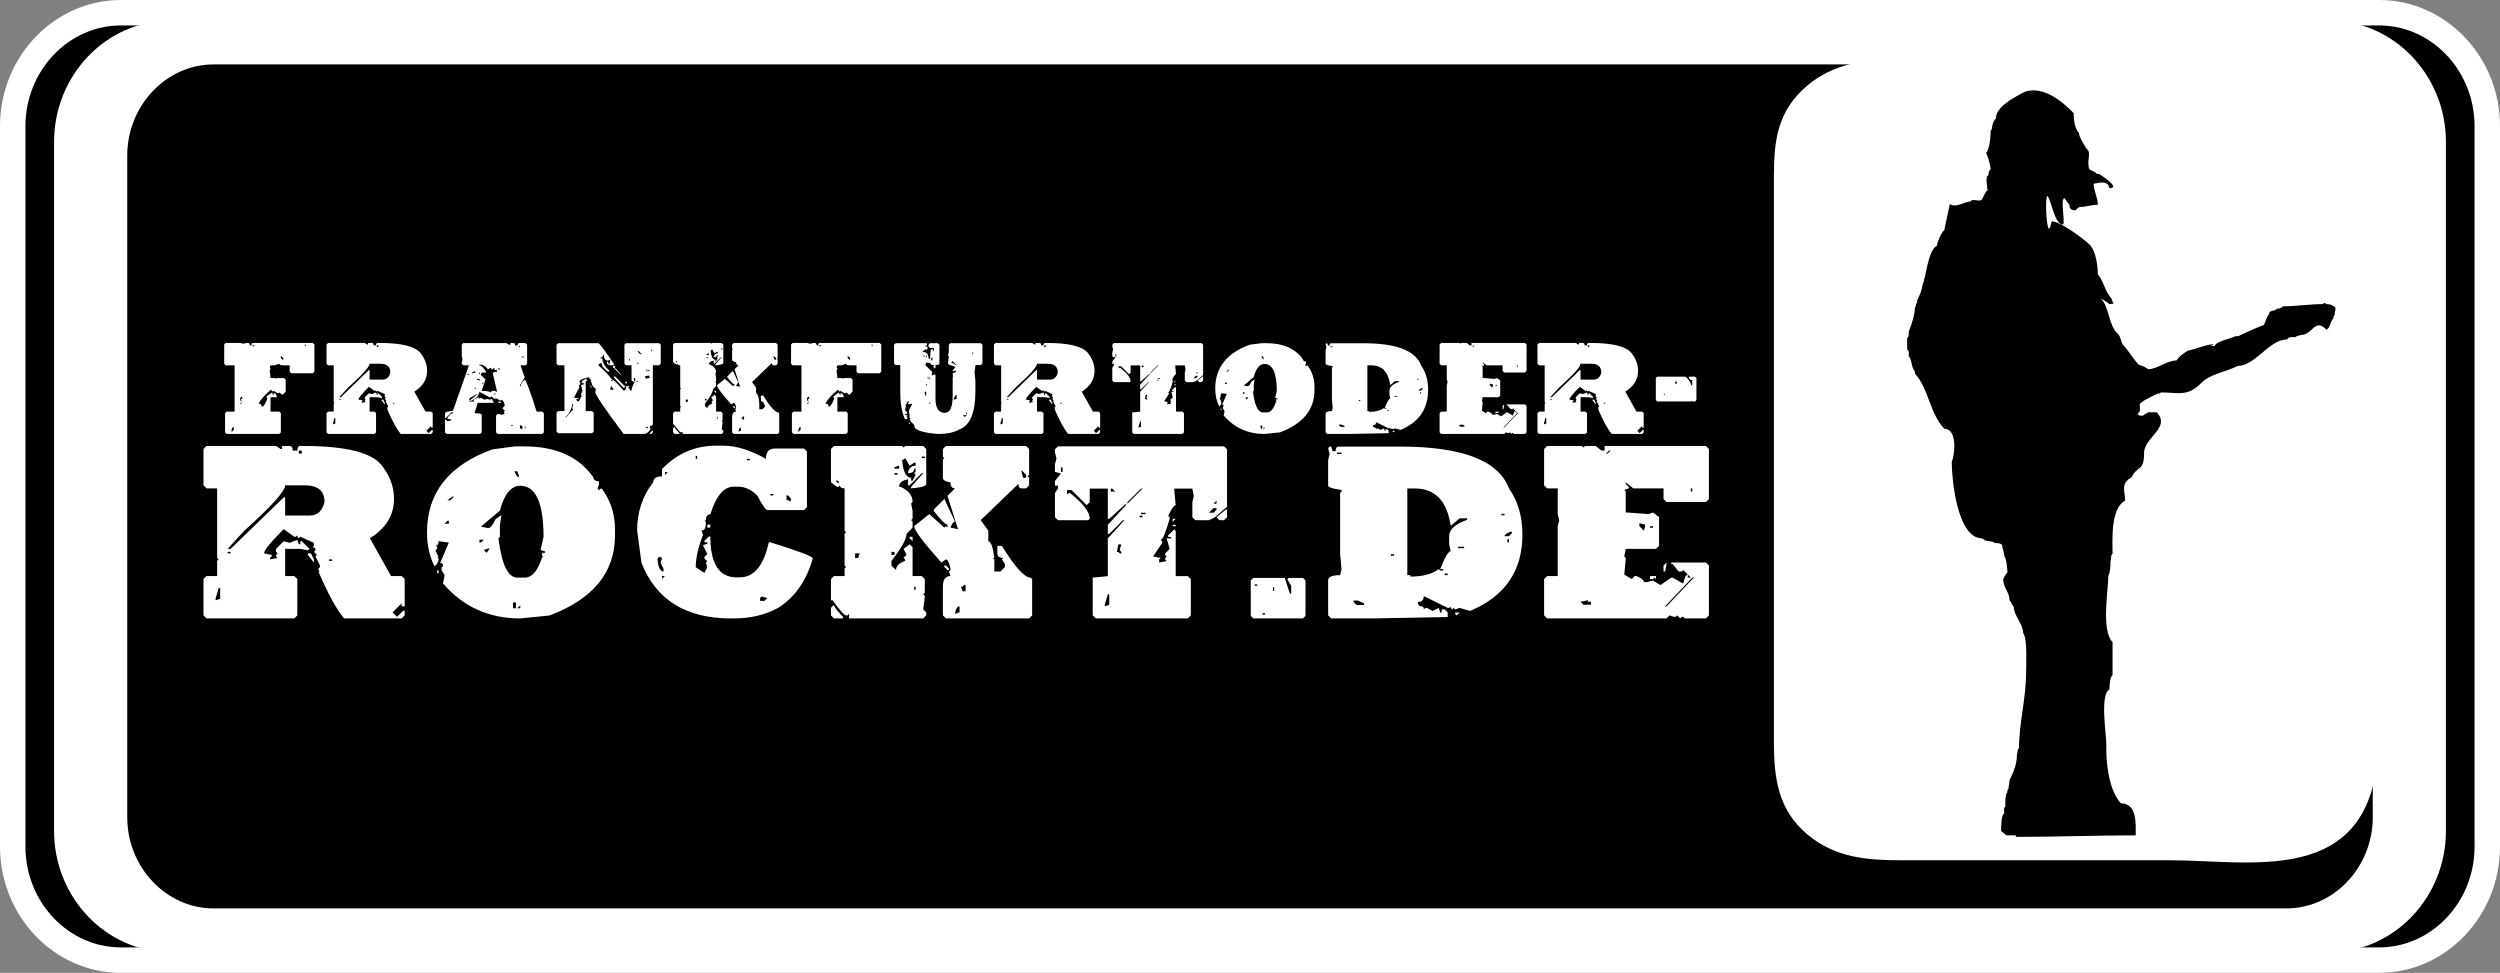 <?xml version="1.0" encoding="UTF-8"?>
<svg xmlns="http://www.w3.org/2000/svg" xmlns:xlink="http://www.w3.org/1999/xlink" width="786pt" height="305.86pt" viewBox="0 0 786 305.86" version="1.1">
<rect x="0" y="0" width="786" height="305.86" fill="#808080" stroke="none"/>
<defs>
<g>
<symbol overflow="visible" id="glyph0-0">
<path style="stroke:none;" d="M 4.75 0 L 4.75 -23.75 L 23.75 -23.75 L 23.75 0 Z M 5.344 -0.594 L 23.156 -0.594 L 23.156 -23.156 L 5.344 -23.156 Z M 5.344 -0.594 "/>
</symbol>
<symbol overflow="visible" id="glyph0-1">
<path style="stroke:none;" d="M 2.281 -28.609 L 6.812 -28.609 L 7.812 -28.359 L 8.812 -28.609 L 9.312 -28.609 C 9.645 -28.609 9.812 -28.352 9.812 -27.844 L 10.312 -27.844 C 10.312 -28.352 10.477 -28.609 10.812 -28.609 L 29.625 -28.609 L 30.141 -28.109 L 30.141 -19.578 L 29.625 -19.078 L 22.859 -19.078 L 22.359 -19.578 L 22.359 -21.578 L 20.359 -21.578 C 19.516 -21.578 19.094 -21.742 19.094 -22.078 L 17.594 -21.578 L 16.344 -21.578 L 16.094 -20.844 L 16.344 -20.578 L 16.344 -20.344 L 16.094 -20.078 L 16.094 -19.828 L 16.344 -17.578 L 17.844 -17.578 L 18.094 -17.312 L 18.344 -17.578 L 20.594 -17.578 L 21.109 -17.078 L 21.109 -13.297 L 20.094 -12.297 L 19.094 -13.047 L 18.859 -12.797 L 18.594 -12.797 L 17.344 -13.547 L 17.094 -13.297 L 16.594 -13.812 L 16.344 -13.812 C 14.363 -12.082 13.105 -10.652 12.578 -9.531 C 13.242 -9.531 13.578 -9.195 13.578 -8.531 C 14.098 -8.531 14.68 -9.367 15.328 -11.047 L 15.078 -11.797 L 16.844 -13.047 L 17.094 -12.297 L 17.344 -12.297 L 17.344 -12.797 L 17.844 -12.797 L 18.344 -11.797 L 18.344 -11.547 L 16.344 -11.547 L 16.344 -7.031 L 19.094 -7.031 L 19.594 -6.531 L 19.594 -0.5 L 19.094 0 L 2.547 0 L 2.047 -0.5 L 2.047 -6.531 L 2.547 -7.031 L 5.047 -7.031 L 5.047 -21.578 L 2.281 -21.578 L 1.781 -22.078 L 1.781 -28.109 Z M 27.125 -28.109 L 27.125 -27.609 L 27.391 -27.609 L 27.391 -28.109 Z M 10.562 -27.844 L 10.562 -27.609 L 11.312 -27.609 L 11.312 -27.844 Z M 19.594 -24.609 L 19.594 -23.844 L 20.094 -23.344 L 20.359 -23.344 L 20.359 -23.844 Z M 6.812 -11.297 L 6.812 -10.547 L 7.312 -10.031 L 7.312 -10.297 L 7.047 -10.547 L 7.047 -10.797 L 7.312 -11.047 L 7.547 -11.047 L 7.312 -11.797 Z M 6.812 -9.797 L 6.812 -9.531 L 7.312 -9.531 L 7.312 -9.797 Z M 4.047 -0.766 L 4.281 -0.766 L 4.781 -1.266 L 4.781 -2.266 C 4.289 -2.086 4.047 -1.586 4.047 -0.766 Z M 4.047 -0.766 "/>
</symbol>
<symbol overflow="visible" id="glyph0-2">
<path style="stroke:none;" d="M 2.234 -28.609 L 13.766 -28.609 L 14.531 -28.109 L 14.766 -28.109 L 14.766 -28.609 L 16.031 -28.609 C 16.363 -28.609 16.531 -28.352 16.531 -27.844 L 17.297 -27.844 C 17.297 -28.352 17.461 -28.609 17.797 -28.609 L 18.297 -28.609 C 25.336 -28.609 29.688 -27.52 31.344 -25.344 C 32.676 -23.633 33.344 -21.793 33.344 -19.828 C 33.344 -17.148 32.004 -14.973 29.328 -13.297 L 32.844 -7.031 L 34.609 -7.031 L 35.109 -6.531 L 35.109 -2 L 34.609 -2 L 34.609 -2.5 L 33.109 -1 L 33.844 -0.266 L 34.844 -1.266 L 35.109 -1.266 L 35.109 -0.5 L 34.609 0 L 25.062 0 C 23.852 -1.395 22.43 -3.988 20.797 -7.781 L 21.062 -7.781 L 20.797 -8.031 L 20.797 -8.281 L 21.062 -8.531 L 21.062 -8.781 L 20.297 -10.297 L 20.547 -10.547 L 20.047 -11.047 L 20.297 -11.297 L 20.297 -11.547 L 20.047 -11.797 L 19.797 -11.797 L 20.047 -12.047 L 20.047 -12.547 L 17.797 -13.547 L 17.531 -13.297 L 17.297 -13.547 L 17.297 -13.812 L 17.031 -13.547 L 16.797 -13.547 L 15.031 -14.812 C 12.852 -12.645 11.766 -11.305 11.766 -10.797 L 13.031 -10.547 L 13.031 -10.297 L 12.766 -10.031 L 12.766 -9.797 L 14.031 -10.031 L 13.766 -10.297 L 13.766 -10.547 L 14.031 -10.797 L 13.766 -11.047 L 13.766 -11.547 L 15.031 -12.797 L 16.031 -12.547 L 17.297 -13.047 L 17.531 -12.297 L 17.797 -12.297 L 17.797 -12.797 L 18.031 -12.797 L 19.297 -11.547 L 19.031 -11.297 L 17.797 -11.547 L 15.266 -11.547 L 15.266 -7.031 L 16.797 -7.031 L 17.297 -6.531 L 17.297 -0.5 L 16.797 0 L 2.234 0 L 1.719 -0.5 L 1.719 -6.531 L 2.234 -7.031 L 3.984 -7.031 L 3.984 -9.531 L 4.234 -9.797 L 3.984 -10.031 L 3.984 -21.578 L 2.234 -21.578 L 1.719 -22.078 L 1.719 -28.109 Z M 17.531 -27.844 L 17.531 -27.344 L 18.031 -27.344 L 18.031 -27.844 Z M 15.266 -22.078 C 15.266 -21.129 13.008 -18.621 8.5 -14.562 L 5.734 -11.547 L 6.234 -11.547 L 15.031 -20.078 L 15.266 -20.078 L 15.266 -17.078 L 19.297 -17.078 C 20.617 -17.078 21.453 -17.828 21.797 -19.328 C 21.797 -21.16 20.707 -22.078 18.531 -22.078 Z M 5.734 -11.047 L 5.734 -10.797 L 6.234 -10.797 L 6.234 -11.047 Z M 19.031 -10.797 L 19.531 -10.797 L 20.047 -9.797 L 20.047 -9.281 L 19.031 -10.547 Z M 22.562 -9.797 L 22.562 -9.531 L 23.062 -9.531 L 23.062 -9.797 Z M 4.234 -5.031 L 3.734 -3.266 L 3.734 -3 L 4.484 -3.266 L 4.484 -5.031 Z M 4.234 -5.031 "/>
</symbol>
<symbol overflow="visible" id="glyph0-3">
<path style="stroke:none;" d="M 7.656 -28.578 L 21.188 -28.578 L 21.953 -28.078 L 22.453 -28.078 L 22.453 -28.578 L 23.453 -28.578 C 23.785 -28.578 23.953 -28.32 23.953 -27.812 L 24.703 -27.812 C 24.703 -28.32 24.867 -28.578 25.203 -28.578 L 27.203 -28.578 L 27.703 -28.078 L 27.703 -22.062 L 27.203 -21.562 L 25.703 -21.562 L 25.703 -21.297 L 26.953 -17.797 L 25.453 -15.297 L 25.453 -15.031 L 25.703 -15.031 C 25.703 -15.633 26.117 -16.305 26.953 -17.047 C 27.324 -17.047 28.578 -13.699 30.703 -7.016 L 32.469 -7.016 L 32.969 -6.516 L 32.969 -0.5 L 32.469 0 L 18.438 0 L 17.938 -0.5 L 17.938 -5.766 L 18.438 -6.266 L 19.188 -6.266 L 19.453 -6.016 L 20.688 -6.266 L 20.453 -6.516 L 20.453 -6.766 L 20.688 -7.516 L 20.453 -7.516 L 19.953 -8.016 L 20.688 -9.016 C 20.531 -9.855 20.195 -10.445 19.688 -10.781 L 19.453 -10.516 L 19.188 -10.516 L 17.938 -11.281 L 17.688 -11.016 L 17.438 -11.016 L 16.422 -11.781 L 16.188 -11.516 L 15.922 -11.516 L 12.672 -13.281 C 12.672 -12.062 11.668 -11.059 9.672 -10.281 L 9.672 -10.016 L 9.906 -10.016 L 10.172 -10.281 L 10.406 -10.281 L 11.172 -10.016 L 10.906 -10.281 L 10.906 -10.781 L 12.406 -11.516 L 12.672 -11.281 L 12.672 -11.016 L 12.922 -11.281 L 13.422 -11.281 L 14.172 -10.781 L 15.422 -11.016 L 15.672 -10.781 L 15.922 -10.781 L 16.688 -11.016 L 16.688 -10.781 L 17.188 -10.016 L 17.188 -9.781 L 12.172 -9.781 L 11.172 -6.516 C 12.668 -6.516 13.422 -6.348 13.422 -6.016 L 13.422 -0.5 L 12.922 0 L 2.391 0 L 1.891 -0.5 L 1.891 -4.516 L 2.156 -4.516 L 2.656 -4.016 L 3.891 -4.266 L 3.891 -4.516 L 2.656 -4.766 L 2.656 -5.016 C 3.301 -6.012 3.879 -6.516 4.391 -6.516 L 4.391 -6.766 L 3.891 -6.766 L 2.156 -5.016 L 1.891 -5.016 L 1.891 -6.516 C 1.891 -6.848 2.723 -7.102 4.391 -7.281 L 9.406 -21.562 L 7.656 -21.562 L 7.156 -22.062 L 7.156 -22.562 L 7.406 -23.312 L 7.156 -24.562 L 7.156 -28.078 Z M 24.953 -27.312 L 25.453 -27.312 L 25.453 -27.812 Z M 25.953 -24.312 L 25.953 -24.062 L 26.703 -24.062 L 26.703 -24.312 Z M 12.672 -21.797 L 12.672 -21.562 C 13.305 -21.562 14.055 -20.805 14.922 -19.297 L 13.422 -19.297 L 13.172 -18.562 L 14.422 -17.297 L 14.672 -17.297 L 13.422 -13.531 C 15.004 -13.531 15.926 -13.363 16.188 -13.031 L 16.688 -13.531 L 17.688 -13.531 L 17.938 -13.281 L 18.188 -13.281 L 18.188 -13.531 L 16.922 -19.062 L 16.922 -19.297 L 17.938 -19.562 L 18.188 -19.297 L 18.188 -20.297 L 17.938 -20.062 L 17.438 -20.062 L 17.438 -20.797 L 16.688 -20.297 L 16.422 -20.297 L 16.422 -20.797 L 16.188 -20.797 L 15.422 -20.297 C 14.691 -21.293 13.855 -21.797 12.922 -21.797 Z M 18.438 -20.562 L 18.438 -20.297 L 19.188 -20.297 L 19.188 -20.562 Z M 10.406 -19.297 L 10.406 -19.062 L 10.672 -19.062 L 11.406 -19.297 L 11.406 -19.797 Z M 12.672 -19.297 L 12.672 -18.797 L 12.922 -18.797 L 12.922 -19.297 Z M 8.906 -18.797 L 8.906 -18.562 L 9.406 -18.562 L 9.406 -18.797 Z M 11.906 -17.297 L 11.906 -17.047 L 12.922 -16.797 C 12.922 -17.129 12.668 -17.297 12.172 -17.297 Z M 13.422 -15.797 L 13.922 -15.797 L 13.922 -16.297 Z M 11.172 -14.531 L 11.172 -14.281 L 11.672 -14.281 L 11.672 -14.531 Z M 17.438 -12.781 L 17.438 -12.281 L 17.688 -12.281 L 17.688 -12.781 Z M 9.406 -10.516 L 9.672 -10.516 L 12.172 -12.531 L 11.906 -12.531 L 9.672 -11.281 Z M 18.688 -10.281 L 19.453 -10.016 L 19.453 -9.781 L 18.688 -9.781 Z M 22.688 -2.766 L 22.688 -2.5 L 23.188 -2.5 L 23.188 -2.766 Z M 25.453 -2.766 L 25.453 -1.766 L 26.203 -1.5 L 26.203 -2.5 Z M 26.953 -2.266 L 26.953 -1.766 L 27.203 -1.766 L 27.203 -2.266 Z M 26.953 -2.266 "/>
</symbol>
<symbol overflow="visible" id="glyph0-4">
<path style="stroke:none;" d="M 2.344 -28.531 L 15 -28.531 C 15.602 -28.164 17.258 -25.934 19.969 -21.844 L 19.703 -21.594 L 18.219 -21.594 L 17.719 -22.094 L 17.719 -22.844 C 18.051 -22.844 18.219 -22.508 18.219 -21.844 L 18.469 -21.844 L 18.719 -23.078 L 18.469 -23.344 L 18.219 -23.078 L 17.984 -23.078 C 17.148 -23.078 16.734 -23.66 16.734 -24.828 L 16.484 -24.828 C 16.484 -24.328 16.23 -24.078 15.734 -24.078 L 15.734 -23.578 L 16 -23.828 L 16.234 -23.828 C 16.234 -22.535 16.977 -21.211 18.469 -19.859 L 18.469 -19.609 L 17.984 -19.609 C 16.66 -20.512 16 -21.426 16 -22.344 C 15.332 -22.094 15 -21.84 15 -21.594 C 17.215 -19.625 18.617 -18.133 19.203 -17.125 C 19.66 -17.125 20.906 -15.965 22.938 -13.656 L 23.188 -13.656 C 23.508 -13.656 23.672 -14.07 23.672 -14.906 L 24.672 -15.141 L 24.672 -14.906 L 24.422 -14.641 L 24.422 -14.406 C 24.754 -14.406 24.922 -14.152 24.922 -13.656 L 25.422 -13.656 C 25.422 -14.289 25.832 -15.367 26.656 -16.891 L 26.406 -17.625 L 26.156 -17.625 L 26.156 -17.125 L 26.406 -16.391 L 25.922 -16.391 L 25.422 -16.891 L 25.422 -21.594 L 23.672 -21.594 L 23.188 -22.094 L 23.188 -28.062 L 23.672 -28.531 L 34.109 -28.531 L 34.609 -28.062 L 34.609 -22.094 L 34.109 -21.594 L 32.125 -21.594 L 32.125 -2.984 L 31.625 -2.484 L 31.375 -2.734 L 31.141 -1.984 L 31.375 -1.75 L 31.375 -1.484 C 30.789 -0.492 30.051 0 29.156 0 L 22.938 0 C 17.008 -7.914 14.035 -12.301 14.016 -13.156 L 14.25 -14.156 C 13.414 -14.602 12.918 -15.348 12.766 -16.391 L 12.5 -16.625 L 12.766 -16.891 L 12.031 -17.625 L 12.266 -17.875 C 10.109 -17.477 9.031 -16.98 9.031 -16.391 L 9.281 -16.141 L 9.281 -15.641 L 8.797 -15.141 L 9.031 -14.906 L 9.031 -14.641 L 7.297 -11.406 L 8.797 -11.172 L 8.797 -10.922 L 8.031 -10.922 L 8.031 -10.672 L 8.531 -10.188 C 8.863 -10.188 9.195 -10.68 9.531 -11.672 L 9.781 -11.672 L 9.531 -12.406 L 10.016 -13.656 L 9.531 -15.375 L 10.516 -15.641 L 10.516 -15.891 C 10.023 -15.891 9.781 -16.055 9.781 -16.391 L 9.781 -16.625 L 11.016 -17.375 L 11.516 -16.891 L 11.016 -16.391 L 11.016 -7.203 L 13 -7.203 L 13.516 -6.703 L 13.516 -0.75 L 13 -0.234 L 2.344 -0.234 L 1.844 -0.75 L 1.844 -6.703 L 2.344 -7.203 L 4.328 -7.203 L 4.328 -21.594 L 2.344 -21.594 L 1.844 -22.094 L 1.844 -28.062 Z M 31.625 -26.547 L 31.625 -26.062 L 31.875 -26.062 L 31.875 -26.547 Z M 27.406 -26.062 L 27.406 -25.812 L 28.141 -25.062 L 28.656 -25.062 L 27.641 -26.062 Z M 24.672 -23.578 L 24.672 -23.078 L 24.922 -23.078 L 24.922 -23.578 Z M 27.172 -22.344 L 27.172 -22.094 L 27.641 -22.094 L 27.641 -22.344 Z M 20.203 -21.359 L 20.203 -20.594 L 19.969 -20.594 L 19.469 -21.094 L 19.703 -21.359 Z M 20.203 -20.594 L 20.453 -20.594 L 22.188 -18.609 L 22.188 -18.375 L 20.203 -20.359 Z M 30.141 -20.359 L 30.141 -19.609 L 30.375 -19.609 L 30.375 -20.359 Z M 30.641 -20.109 L 30.641 -19.859 L 31.141 -19.859 L 31.141 -20.109 Z M 29.625 -18.125 L 29.891 -17.375 L 31.141 -17.625 L 30.875 -18.375 Z M 19.969 -18.125 L 20.203 -18.125 L 23.188 -15.141 L 23.672 -15.141 L 22.938 -14.406 L 19.969 -17.625 Z M 18.969 -16.891 L 18.969 -16.625 L 19.469 -16.625 L 19.469 -16.891 Z M 26.906 -16.625 L 26.906 -16.391 L 27.406 -16.391 L 27.406 -16.625 Z M 23.438 -16.391 L 23.938 -16.391 L 23.938 -15.891 L 23.438 -15.891 Z M 12.266 -15.375 L 13 -14.641 L 13 -14.406 L 12.266 -15.141 Z M 18.969 -15.141 L 18.719 -13.891 L 19.703 -13.891 L 19.703 -14.156 Z M 6.812 -9.422 C 6.539 -7.703 5.789 -6.301 4.562 -5.219 L 4.828 -5.219 L 7.047 -7.703 L 6.812 -7.938 L 6.812 -8.188 L 7.047 -9.188 L 7.047 -9.422 Z M 29.891 -2.234 L 29.891 -1.984 L 30.641 -1.75 L 30.641 -1.984 L 30.375 -2.234 Z M 31.875 -1 L 32.125 -1 L 32.125 -0.5 L 31.625 0 L 31.141 0 L 31.141 -0.234 Z M 31.875 -1 "/>
</symbol>
<symbol overflow="visible" id="glyph0-5">
<path style="stroke:none;" d="M 2.344 -28.609 L 13.641 -28.609 L 13.875 -28.359 L 14.141 -28.609 L 17.141 -28.609 L 17.641 -28.109 L 17.641 -22.344 C 17.641 -21.969 16.805 -21.711 15.141 -21.578 L 15.141 -21.844 L 17.141 -24.109 L 16.906 -24.109 L 14.875 -22.078 L 14.641 -22.078 L 14.641 -23.078 C 13.641 -22.922 13.141 -22.508 13.141 -21.844 L 13.375 -21.844 C 14.707 -21.25 15.375 -20.41 15.375 -19.328 L 15.141 -19.078 L 15.375 -17.812 L 15.375 -16.562 L 15.141 -16.312 L 15.375 -16.062 L 15.375 -15.062 L 14.375 -14.047 C 14.375 -13.191 13.539 -11.684 11.875 -9.531 L 11.875 -8.781 L 12.641 -8.031 C 12.641 -8.695 13.141 -9.195 14.141 -9.531 L 14.141 -9.797 L 13.875 -10.031 L 14.375 -10.547 L 13.875 -11.547 L 14.875 -12.297 L 15.375 -11.797 L 15.375 -7.031 L 16.906 -7.031 L 17.406 -6.531 L 17.406 -4.266 L 17.141 -4.016 L 17.406 -3.766 L 17.406 -3.5 L 17.141 -1.5 L 17.641 -1 L 17.641 -0.5 L 17.141 0 L 4.844 0 L 4.844 -0.766 L 4.609 -0.5 L 4.344 -0.5 C 4.062 -0.5 3.309 -1.332 2.094 -3 L 1.844 -3 L 1.844 -6.531 L 2.344 -7.031 L 4.094 -7.031 L 4.094 -8.281 L 4.344 -8.531 L 4.094 -8.781 L 4.094 -14.047 L 4.344 -14.312 L 4.094 -14.562 L 4.094 -21.578 C 3.594 -21.578 3.344 -21.742 3.344 -22.078 L 3.094 -21.844 L 2.844 -21.844 L 1.844 -22.578 L 1.844 -28.109 Z M 20.906 -28.609 L 34.219 -28.609 L 34.719 -28.109 L 34.719 -23.844 L 34.453 -23.578 L 34.719 -23.344 L 34.719 -22.078 L 34.219 -21.578 L 33.453 -21.578 C 33.117 -21.578 32.953 -21.832 32.953 -22.344 L 26.688 -16.312 L 27.938 -14.562 L 27.938 -12.797 C 28.363 -12.797 28.703 -11.871 28.953 -10.031 L 28.688 -10.031 L 28.953 -9.797 L 28.953 -7.781 L 29.953 -7.781 L 30.703 -8.531 L 30.703 -9.031 L 30.188 -9.797 L 30.453 -10.031 C 29.785 -10.031 29.453 -10.285 29.453 -10.797 L 29.453 -12.047 L 30.188 -12.047 C 32.363 -8.523 33.953 -6.766 34.953 -6.766 L 35.219 -6.531 L 35.219 -0.5 L 34.719 0 L 20.906 0 L 20.406 -0.5 L 20.406 -5.266 C 20.406 -6.441 20.828 -7.031 21.672 -7.031 L 21.406 -7.781 L 21.672 -8.031 L 21.672 -8.281 C 21.453 -9.289 21.195 -9.797 20.906 -9.797 L 20.156 -9.281 C 17.145 -12.645 15.641 -14.656 15.641 -15.312 L 18.141 -17.312 L 20.656 -15.062 L 20.906 -15.312 L 21.172 -15.062 L 21.172 -15.562 C 20.828 -15.562 20.07 -16.312 18.906 -17.812 L 18.906 -18.078 L 20.656 -19.828 L 22.422 -16.062 C 22.172 -16.062 21.918 -15.727 21.672 -15.062 L 22.922 -14.812 L 21.172 -20.344 L 22.422 -21.578 C 21.922 -21.578 21.672 -21.91 21.672 -22.578 C 20.828 -22.699 20.406 -22.957 20.406 -23.344 L 20.406 -26.344 L 20.656 -26.609 L 20.406 -26.844 L 20.406 -28.109 Z M 16.906 -26.844 L 16.906 -26.609 L 17.406 -26.609 L 17.406 -26.844 Z M 13.641 -26.344 C 13.793 -24.344 14.297 -23.344 15.141 -23.344 L 15.141 -22.844 L 15.375 -22.844 L 15.891 -23.844 L 15.641 -24.109 L 15.891 -24.344 L 15.891 -24.844 L 15.641 -24.844 C 15.641 -24.352 15.305 -24.109 14.641 -24.109 L 14.641 -24.344 C 14.855 -25.008 15.273 -25.344 15.891 -25.344 L 15.891 -25.844 L 15.641 -25.844 L 14.875 -25.344 L 14.141 -26.609 L 13.875 -26.344 Z M 12.375 -25.109 L 12.375 -24.844 L 13.141 -24.844 L 13.141 -25.344 Z M 33.453 -24.609 L 33.453 -24.344 L 33.719 -23.344 L 34.219 -23.344 L 34.219 -23.844 Z M 12.375 -24.109 L 12.375 -23.844 L 12.875 -23.844 L 12.875 -24.109 Z M 2.594 -22.844 L 3.094 -22.344 L 3.094 -22.844 Z M 14.875 -13.547 L 15.375 -13.547 L 15.375 -12.797 L 14.875 -13.297 Z M 11.875 -11.047 L 11.875 -10.547 L 12.375 -10.547 L 12.375 -11.047 Z M 5.844 -10.797 L 5.844 -10.031 L 6.344 -10.031 L 6.609 -10.797 Z M 20.656 -8.781 L 20.906 -8.781 L 21.406 -8.281 L 21.406 -8.031 L 21.172 -8.031 L 20.656 -8.531 Z M 23.422 -5.266 L 23.672 -4.516 L 24.172 -4.516 L 24.172 -5.531 L 23.922 -5.531 L 23.672 -5.266 Z M 15.641 -5.266 L 15.641 -4.766 L 15.891 -4.766 L 15.891 -5.266 Z M 2.344 -2.266 C 2.344 -1.93 2.844 -1.262 3.844 -0.266 L 3.844 0 L 2.344 0 L 1.844 -0.5 L 1.844 -1.766 Z M 22.422 -0.766 L 23.172 -1 L 23.172 -2 C 22.785 -2 22.535 -1.586 22.422 -0.766 Z M 22.422 -0.766 "/>
</symbol>
<symbol overflow="visible" id="glyph0-6">
<path style="stroke:none;" d="M 2.281 -28.609 L 6.812 -28.609 L 7.812 -28.359 L 8.812 -28.609 L 9.312 -28.609 C 9.645 -28.609 9.812 -28.352 9.812 -27.844 L 10.312 -27.844 C 10.312 -28.352 10.477 -28.609 10.812 -28.609 L 29.625 -28.609 L 30.141 -28.109 L 30.141 -19.578 L 29.625 -19.078 L 22.859 -19.078 L 22.359 -19.578 L 22.359 -21.578 L 20.359 -21.578 C 19.516 -21.578 19.094 -21.742 19.094 -22.078 L 17.594 -21.578 L 16.344 -21.578 L 16.094 -20.844 L 16.344 -20.578 L 16.344 -20.344 L 16.094 -20.078 L 16.094 -19.828 L 16.344 -17.578 L 17.844 -17.578 L 18.094 -17.312 L 18.344 -17.578 L 20.594 -17.578 L 21.109 -17.078 L 21.109 -13.297 L 20.094 -12.297 L 19.094 -13.047 L 18.859 -12.797 L 18.594 -12.797 L 17.344 -13.547 L 17.094 -13.297 L 16.594 -13.812 L 16.344 -13.812 C 14.363 -12.082 13.105 -10.652 12.578 -9.531 C 13.242 -9.531 13.578 -9.195 13.578 -8.531 C 14.098 -8.531 14.68 -9.367 15.328 -11.047 L 15.078 -11.797 L 16.844 -13.047 L 17.094 -12.297 L 17.344 -12.297 L 17.344 -12.797 L 17.844 -12.797 L 18.344 -11.797 L 18.344 -11.547 L 16.344 -11.547 L 16.344 -7.031 L 19.094 -7.031 L 19.594 -6.531 L 19.594 -0.5 L 19.094 0 L 2.547 0 L 2.047 -0.5 L 2.047 -6.531 L 2.547 -7.031 L 5.047 -7.031 L 5.047 -21.578 L 2.281 -21.578 L 1.781 -22.078 L 1.781 -28.109 Z M 27.125 -28.109 L 27.125 -27.609 L 27.391 -27.609 L 27.391 -28.109 Z M 10.562 -27.844 L 10.562 -27.609 L 11.312 -27.609 L 11.312 -27.844 Z M 19.594 -24.609 L 19.594 -23.844 L 20.094 -23.344 L 20.359 -23.344 L 20.359 -23.844 Z M 6.812 -11.297 L 6.812 -10.547 L 7.312 -10.031 L 7.312 -10.297 L 7.047 -10.547 L 7.047 -10.797 L 7.312 -11.047 L 7.547 -11.047 L 7.312 -11.797 Z M 6.812 -9.797 L 6.812 -9.531 L 7.312 -9.531 L 7.312 -9.797 Z M 4.047 -0.766 L 4.281 -0.766 L 4.781 -1.266 L 4.781 -2.266 C 4.289 -2.086 4.047 -1.586 4.047 -0.766 Z M 4.047 -0.766 "/>
</symbol>
<symbol overflow="visible" id="glyph0-7">
<path style="stroke:none;" d="M 2.438 -28.531 L 12.266 -28.531 L 12.266 -27.797 L 11.766 -27.797 L 11.766 -27.547 C 12.254 -27.547 12.5 -27.379 12.5 -27.047 L 12.5 -26.812 L 12.266 -26.578 L 12.266 -26.312 L 12.031 -26.578 L 11.766 -26.578 L 10.781 -25.828 C 12.09 -25.828 12.75 -25.168 12.75 -23.859 L 13 -23.625 L 13.25 -23.625 L 13.484 -26.578 L 14.234 -26.578 L 14.234 -26.062 L 14.469 -26.062 L 14.469 -27.047 L 13.25 -27.047 L 12.75 -27.547 L 12.75 -28.031 L 13.25 -28.531 L 15.703 -28.531 L 16.203 -28.031 L 16.203 -22.141 C 16.203 -21.816 15.789 -21.656 14.969 -21.656 L 14.969 -20.672 L 14.719 -20.672 L 14.234 -21.156 L 14.469 -21.391 L 14.469 -21.656 C 13.656 -21.656 13.25 -21.895 13.25 -22.375 L 12.031 -22.375 L 11.766 -21.656 L 13.984 -19.422 L 13.734 -18.703 L 13.984 -18.438 L 14.234 -18.438 L 14.469 -18.703 L 14.719 -18.703 L 14.969 -18.438 L 14.969 -11.078 C 14.969 -8.117 15.953 -6.641 17.922 -6.641 C 19.555 -6.641 20.375 -8.445 20.375 -12.062 L 20.375 -17.969 L 20.641 -18.203 L 20.375 -18.438 L 20.375 -18.703 C 20.375 -19.105 20.703 -19.348 21.359 -19.422 L 21.359 -19.922 L 21.109 -19.922 L 20.375 -19.688 L 20.375 -19.922 L 21.109 -20.906 L 21.109 -21.156 C 19.641 -21.551 18.906 -21.879 18.906 -22.141 L 19.156 -24.344 L 18.906 -24.609 L 19.156 -25.828 L 19.156 -28.031 L 19.625 -28.531 L 29.219 -28.531 L 29.719 -28.031 L 29.719 -22.141 L 29.219 -21.656 L 27.516 -21.656 L 27.516 -21.391 L 27.25 -19.422 L 27.516 -16.719 L 27.516 -13.531 C 27.516 -6.758 25.871 -2.742 22.594 -1.484 C 20.926 -0.492 18.711 0 15.953 0 L 15.453 0 C 10.703 -0.445 8.328 -1.27 8.328 -2.469 C 8.328 -2.84 7.996 -3.25 7.344 -3.688 L 6.844 -4.672 L 7.094 -4.922 L 6.844 -5.156 L 6.609 -5.156 L 6.844 -5.422 L 6.609 -7.391 L 7.594 -9.359 L 7.344 -9.594 L 7.094 -9.359 L 6.609 -9.359 L 6.109 -9.828 L 6.609 -9.828 L 6.609 -10.328 C 6.203 -10.328 5.949 -10.004 5.859 -9.359 L 5.625 -9.094 L 5.375 -9.094 L 5.625 -8.844 L 5.625 -8.609 L 5.375 -7.391 C 5.613 -7.391 5.859 -7.059 6.109 -6.406 L 5.375 -6.141 L 5.375 -5.906 L 6.109 -5.906 L 6.109 -5.656 L 5.859 -5.422 L 6.109 -5.156 L 6.109 -4.672 L 5.375 -4.672 C 4.383 -6.637 3.891 -9.594 3.891 -13.531 L 3.891 -21.656 L 2.438 -21.656 L 1.938 -22.141 L 1.938 -28.031 Z M 26.531 -25.594 L 26.531 -25.094 L 26.781 -25.094 L 26.781 -25.594 Z M 11.016 -24.609 L 11.516 -24.109 L 11.516 -24.609 Z M 12.031 -24.609 L 12.031 -24.109 L 12.266 -24.109 L 12.266 -24.609 Z M 13.484 -23.859 L 13.734 -23.125 L 13.984 -23.125 L 13.984 -24.109 L 13.734 -23.859 Z M 19.891 -22.375 C 20.324 -22.375 20.816 -22.133 21.359 -21.656 L 21.609 -21.656 L 20.375 -22.875 Z M 12.5 -17.969 L 12.5 -17.453 L 12.75 -17.453 L 12.75 -17.969 Z M 13 -17.703 L 13 -17.219 L 13.25 -17.219 L 13.25 -17.703 Z M 12.031 -15.734 L 12.031 -15.25 L 12.266 -15.25 L 12.266 -15.734 Z M 11.516 -13.281 L 11.766 -12.062 L 12.031 -12.062 L 12.031 -13.281 Z M 20.641 -10.812 L 20.875 -10.812 L 21.609 -11.078 L 21.609 -12.297 C 21.273 -12.297 20.949 -11.801 20.641 -10.812 Z M 13 -9.828 L 13 -9.359 L 13.484 -9.828 Z M 24.562 -6.641 L 24.562 -6.141 L 24.812 -6.141 L 24.812 -6.641 Z M 23.578 -5.906 L 24.062 -5.422 L 24.312 -5.422 L 24.812 -5.906 Z M 6.609 -3.688 L 7.094 -3.188 L 6.609 -3.188 Z M 6.609 -3.688 "/>
</symbol>
<symbol overflow="visible" id="glyph0-8">
<path style="stroke:none;" d="M 2.344 -28.562 L 29.891 -28.562 L 30.391 -28.062 L 30.391 -18.531 L 28.391 -16.797 L 27.391 -16.297 L 25.141 -16.297 L 24.641 -16.797 L 24.641 -19.297 L 24.875 -20.297 L 24.641 -21.547 L 21.641 -21.547 L 21.641 -21.297 L 21.875 -18.797 C 21.602 -18.797 21.191 -18.207 20.641 -17.031 L 20.875 -16.797 L 20.875 -16.531 C 20.207 -14.195 19.707 -13.031 19.375 -13.031 L 19.625 -12.781 L 19.625 -12.531 L 18.125 -10.281 L 19.375 -10.016 L 19.125 -9.781 L 19.125 -9.281 L 20.375 -9.516 L 20.125 -9.781 L 20.125 -10.016 L 20.375 -10.281 L 20.125 -10.516 L 20.125 -10.781 L 20.875 -11.516 L 20.375 -13.281 L 21.141 -13.281 L 21.141 -13.531 L 20.641 -13.531 L 20.641 -13.781 L 21.641 -14.781 L 21.875 -14.531 L 21.875 -7.016 L 23.875 -7.016 L 24.375 -6.516 L 24.375 -0.5 L 23.875 0 L 8.609 0 L 8.109 -0.5 L 8.109 -6.766 L 10.609 -7.016 L 10.609 -13.281 L 13.359 -16.297 L 13.125 -16.297 L 10.859 -14.031 L 10.609 -14.031 L 10.609 -15.531 L 13.625 -18.797 L 13.625 -19.031 L 10.859 -16.531 L 10.609 -16.531 L 10.609 -21.547 L 7.609 -21.547 L 7.609 -19.297 L 7.109 -18.797 L 4.609 -21.297 L 3.844 -21.297 L 3.844 -20.547 L 4.094 -20.797 L 4.344 -20.797 C 6.52 -19.078 7.609 -17.652 7.609 -16.531 L 7.344 -16.297 L 2.344 -16.297 L 1.844 -16.797 L 1.844 -20.797 L 2.344 -21.547 L 2.344 -22.047 L 1.844 -22.047 L 1.844 -22.797 L 2.844 -24.047 L 1.844 -24.312 L 1.844 -25.547 L 2.094 -26.547 L 1.844 -27.547 L 1.844 -28.062 Z M 2.844 -25.047 L 2.844 -24.312 L 3.094 -24.312 L 3.094 -25.047 Z M 11.109 -21.547 L 11.109 -21.047 L 11.859 -21.047 L 11.359 -21.547 Z M 13.859 -19.297 L 13.859 -19.031 L 16.359 -21.547 L 16.125 -21.547 Z M 28.141 -19.031 L 28.656 -19.031 L 28.656 -19.531 Z M 27.391 -17.531 L 28.141 -17.531 L 28.656 -18.031 L 28.656 -18.297 L 28.141 -18.297 Z M 30.156 -18.031 L 30.391 -18.031 L 30.391 -16.797 L 29.891 -16.297 L 29.156 -16.297 L 28.656 -16.797 Z M 16.125 -17.531 L 16.125 -17.297 L 16.859 -17.297 L 16.859 -17.531 Z M 15.859 -17.031 L 15.859 -16.797 L 16.359 -16.797 L 16.359 -17.031 Z M 21.375 -16.531 L 21.875 -16.531 L 21.375 -16.031 Z M 21.375 -15.531 L 21.875 -15.531 L 21.875 -15.297 L 21.375 -15.297 Z M 12.359 -12.281 L 12.109 -11.016 L 12.359 -11.016 L 12.625 -10.781 L 12.859 -10.781 L 12.859 -11.016 L 12.625 -11.281 L 12.625 -11.516 L 12.859 -12.281 Z M 10.609 -4.016 L 10.109 -2.266 L 10.109 -2 L 10.859 -2.266 L 10.859 -4.016 Z M 10.609 -4.016 "/>
</symbol>
<symbol overflow="visible" id="glyph0-9">
<path style="stroke:none;" d="M 16.234 -28.531 L 17.922 -28.531 C 23.098 -28.531 26.891 -26.836 29.297 -23.453 C 29.297 -23.047 29.617 -22.805 30.266 -22.734 L 30.266 -22.25 L 30.016 -21.531 L 30.266 -21.281 L 30.5 -21.531 L 30.75 -21.531 C 32.195 -19.57 32.922 -17.309 32.922 -14.75 L 32.922 -13.781 C 32.922 -7.633 29.293 -3.199 22.047 -0.484 L 17.203 0 C 11.984 0 7.707 -1.938 4.375 -5.812 L 4.625 -7.016 L 4.625 -7.25 L 4.141 -7.984 L 4.141 -8.469 L 4.375 -8.703 L 4.375 -8.938 L 4.141 -9.188 L 3.891 -9.188 L 5.344 -12.578 L 3.656 -12.828 C 3.656 -12.336 3.492 -12.094 3.172 -12.094 L 3.422 -11.859 L 3.422 -11.594 L 3.172 -11.359 L 3.172 -11.109 L 3.656 -10.156 L 3.422 -10.156 L 3.656 -9.906 L 3.656 -9.672 C 3.414 -9.023 3.176 -8.703 2.938 -8.703 C 2.125 -10.348 1.719 -12.203 1.719 -14.266 C 1.719 -20.848 5.344 -25.445 12.594 -28.062 Z M 16.234 -24.422 C 16.473 -23.773 16.711 -23.453 16.953 -23.453 L 16.953 -23.688 L 16.719 -24.422 Z M 10.672 -15.234 L 11.875 -15 C 12.246 -15 12.648 -15.477 13.078 -16.438 L 14.062 -17.156 L 13.828 -15.469 L 13.828 -13.547 L 13.578 -13.297 C 14.105 -8.941 15.156 -6.766 16.719 -6.766 L 17.922 -6.766 C 19.148 -6.766 20.113 -7.895 20.812 -10.156 L 21.062 -10.156 L 20.812 -10.391 L 20.812 -10.875 L 21.312 -10.875 L 21.312 -11.109 L 20.578 -11.359 L 21.062 -13.547 C 21.062 -19.18 19.773 -22 17.203 -22 C 15.672 -22 14.543 -20.629 13.828 -17.891 Z M 5.109 -19.594 L 5.578 -19.594 L 6.094 -20.078 L 6.094 -20.312 Z M 4.625 -15.719 L 5.344 -15.719 L 5.344 -16.203 L 5.109 -16.203 Z M 10.422 -13.062 L 10.422 -12.578 L 10.672 -12.578 L 11.156 -13.062 Z M 11.156 -11.359 L 11.641 -10.875 L 12.109 -11.594 L 11.875 -11.594 Z M 3.422 -7.984 L 3.656 -7.984 L 3.656 -7.5 L 3.422 -7.5 Z M 16 -2.656 L 16 -1.688 L 16.484 -1.688 L 16.484 -2.656 Z M 16.719 -1.688 L 17.203 -1.688 L 17.203 -2.172 Z M 16.719 -1.688 "/>
</symbol>
<symbol overflow="visible" id="glyph0-10">
<path style="stroke:none;" d="M 2.234 -28.516 L 2.469 -27.766 L 2.969 -27.766 C 2.969 -28.262 3.133 -28.516 3.469 -28.516 L 13.625 -28.516 C 23.957 -28.516 29.992 -26.195 31.734 -21.562 C 33.211 -19.469 33.953 -16.902 33.953 -13.875 C 33.953 -7.875 31.055 -3.664 25.266 -1.25 L 23.547 -1.75 L 22.797 -1.484 L 22.547 -1.75 L 22.297 -1.484 L 22.062 -1.75 L 22.062 -1.984 L 21.797 -1.75 L 21.562 -1.75 L 17.594 -3.719 C 17.594 -3.062 17.262 -2.734 16.609 -2.734 C 16.609 -2.234 16.852 -1.984 17.344 -1.984 L 17.594 -1.75 L 17.594 -1.484 L 17.844 -1.75 L 18.094 -1.75 L 19.078 -1.25 L 20.078 -1.75 L 20.312 -0.984 L 20.562 -0.984 L 20.562 -1.484 L 21.062 -1.484 L 21.562 -0.984 L 21.562 -0.234 L 9.172 0 L 2.234 0 L 1.719 -0.5 L 1.719 -6.438 C 1.82 -6.934 2.488 -7.188 3.719 -7.188 L 3.953 -8.188 L 3.719 -10.672 L 3.719 -20.812 L 3.953 -21.078 L 3.953 -21.312 C 2.461 -21.508 1.719 -21.758 1.719 -22.062 L 1.719 -26.281 L 1.969 -27.281 L 1.719 -28.266 L 1.969 -28.516 Z M 3.203 -27.516 L 3.203 -27.281 L 3.953 -27.281 L 3.953 -27.516 Z M 14.859 -21.562 L 14.859 -7.188 L 15.359 -7.188 L 15.359 -6.938 C 17.398 -6.938 18.973 -7.352 20.078 -8.188 L 20.312 -7.938 L 20.812 -7.938 L 20.812 -8.188 L 20.312 -8.188 C 21.09 -10.164 21.676 -11.156 22.062 -11.156 L 21.797 -12.391 L 21.797 -13.641 C 21.797 -14.754 22.797 -15.66 24.797 -16.359 L 24.797 -16.609 L 23.547 -16.609 L 22.062 -15.359 C 21.457 -19.492 19.473 -21.562 16.109 -21.562 Z M 30.484 -17.344 L 30.484 -17.109 L 30.984 -17.109 L 30.984 -17.344 Z M 30.984 -13.641 L 31.734 -13.641 L 32.219 -14.141 L 32.219 -14.375 L 31.969 -14.375 C 31.312 -14.133 30.984 -13.887 30.984 -13.641 Z M 31.469 -13.141 L 31.469 -12.641 L 31.734 -12.641 L 31.734 -13.141 Z M 23.281 -11.891 L 23.281 -11.656 L 24.281 -11.656 L 24.281 -11.891 Z M 12.141 -10.672 L 12.141 -10.406 L 12.641 -10.406 L 12.641 -10.672 Z M 21.062 -7.438 L 21.062 -7.188 L 21.562 -7.188 L 21.562 -7.438 Z M 5.938 -2.969 L 5.938 -2.734 L 6.438 -2.234 L 7.688 -2.234 L 7.688 -2.484 L 6.688 -2.969 Z M 22.797 -0.984 L 23.547 -0.984 L 23.047 -0.5 L 22.797 -0.75 Z M 22.797 -0.984 "/>
</symbol>
<symbol overflow="visible" id="glyph0-11">
<path style="stroke:none;" d="M 2.344 -28.609 L 8.109 -28.609 L 8.375 -28.359 L 8.609 -28.609 L 10.375 -28.609 L 11.375 -27.844 L 11.875 -27.844 L 11.875 -28.609 L 28.688 -28.609 L 29.188 -28.109 L 29.188 -19.812 L 28.688 -19.312 L 22.156 -19.312 L 21.656 -19.812 L 21.656 -21.578 L 16.641 -21.578 L 15.375 -22.578 L 15.375 -22.344 L 15.891 -21.828 L 15.891 -21.578 L 15.141 -21.312 L 15.375 -21.078 L 15.375 -17.578 L 15.641 -17.578 L 19.156 -17.312 L 19.906 -17.578 L 20.906 -16.812 L 20.906 -12.047 L 20.406 -11.547 L 15.375 -11.547 L 15.141 -10.281 L 15.375 -10.031 L 15.375 -9.781 L 15.141 -7.281 L 16.391 -6.531 L 16.891 -7.031 L 17.141 -7.031 C 17.98 -6.695 18.406 -6.363 18.406 -6.031 L 18.906 -6.031 L 19.906 -6.266 L 21.156 -5.531 L 22.922 -6.766 L 23.156 -6.766 L 24.922 -5.766 C 25.137 -6.773 25.395 -7.281 25.688 -7.281 L 25.688 -6.766 L 26.188 -6.766 L 24.922 -8.031 L 24.672 -7.781 L 24.172 -7.781 L 23.156 -9.031 L 22.922 -9.031 L 22.922 -9.281 L 28.688 -9.281 L 29.188 -8.781 L 29.188 -0.5 L 28.688 0 L 25.172 0 L 24.922 -0.266 L 24.672 -0.266 L 24.422 0 L 23.922 -0.5 L 23.656 -0.266 L 23.422 -0.266 L 22.656 -0.5 L 22.156 0 L 2.344 0 L 1.844 -0.5 L 1.844 -6.531 L 2.344 -7.031 L 4.094 -7.031 L 4.094 -15.312 L 4.344 -16.312 L 4.094 -17.312 L 4.094 -21.578 L 2.344 -21.578 L 1.844 -22.078 L 1.844 -28.109 Z M 12.109 -27.344 L 12.375 -27.344 L 12.875 -27.844 L 12.625 -27.844 Z M 26.188 -21.578 L 26.188 -21.078 L 26.422 -21.078 L 26.422 -21.578 Z M 17.641 -15.812 L 17.641 -15.312 L 18.406 -14.547 L 18.641 -15.547 Z M 19.406 -15.312 L 19.406 -15.047 L 19.906 -15.047 L 19.906 -15.312 Z M 22.156 -9.281 L 22.156 -9.031 L 21.906 -7.781 L 21.656 -7.781 L 21.656 -8.781 Z M 19.406 -7.031 L 20.406 -7.031 L 20.406 -6.531 L 20.156 -6.766 L 19.906 -6.531 L 19.406 -6.531 Z M 26.422 -6.766 L 21.906 -2 L 22.156 -2 L 26.688 -6.766 Z M 7.875 -2.766 L 8.375 -2.266 L 9.609 -2.266 L 9.609 -2.766 L 9.109 -2.766 L 9.109 -3 Z M 7.875 -2.766 "/>
</symbol>
<symbol overflow="visible" id="glyph0-12">
<path style="stroke:none;" d="M 2.266 -18 L 11.141 -18 C 12.004 -17.383 12.648 -16.449 13.078 -15.203 L 13.297 -15.203 L 13.297 -16.922 C 12.586 -16.922 12.234 -17.281 12.234 -18 L 14.172 -18 L 14.609 -17.578 L 14.609 -10.656 L 14.172 -10.203 L 13.297 -10.203 L 13.078 -10.422 L 12.875 -10.203 L 2.266 -10.203 L 1.844 -10.656 L 1.844 -17.578 Z M 7.906 -16.5 L 7.906 -16.266 L 8.109 -15.625 L 8.328 -15.844 L 8.531 -15.844 L 8.328 -16.5 Z M 4.219 -12.594 L 4.656 -12.156 L 4.656 -12.594 Z M 4.219 -12.594 "/>
</symbol>
<symbol overflow="visible" id="glyph1-0">
<path style="stroke:none;" d="M 9 0 L 9 -45 L 45 -45 L 45 0 Z M 10.125 -1.125 L 43.875 -1.125 L 43.875 -43.875 L 10.125 -43.875 Z M 10.125 -1.125 "/>
</symbol>
<symbol overflow="visible" id="glyph1-1">
<path style="stroke:none;" d="M 4.219 -54.219 L 26.094 -54.219 L 27.531 -53.266 L 27.984 -53.266 L 27.984 -54.219 L 30.375 -54.219 C 31.008 -54.219 31.328 -53.73 31.328 -52.766 L 32.766 -52.766 C 32.766 -53.73 33.082 -54.219 33.719 -54.219 L 34.672 -54.219 C 48.004 -54.219 56.238 -52.152 59.375 -48.031 C 61.902 -44.789 63.172 -41.305 63.172 -37.578 C 63.172 -32.492 60.637 -28.367 55.578 -25.203 L 62.234 -13.328 L 65.562 -13.328 L 66.516 -12.375 L 66.516 -3.797 L 65.562 -3.797 L 65.562 -4.75 L 62.719 -1.906 L 64.125 -0.5 L 66.031 -2.391 L 66.516 -2.391 L 66.516 -0.953 L 65.562 0 L 47.5 0 C 45.195 -2.645 42.496 -7.555 39.406 -14.734 L 39.906 -14.734 L 39.406 -15.219 L 39.406 -15.688 L 39.906 -16.172 L 39.906 -16.625 L 38.469 -19.516 L 38.922 -19.969 L 37.969 -20.922 L 38.469 -21.406 L 38.469 -21.875 L 37.969 -22.359 L 37.516 -22.359 L 37.969 -22.812 L 37.969 -23.766 L 33.719 -25.672 L 33.219 -25.203 L 32.766 -25.672 L 32.766 -26.156 L 32.281 -25.672 L 31.812 -25.672 L 28.484 -28.062 C 24.359 -23.957 22.297 -21.426 22.297 -20.469 L 24.688 -19.969 L 24.688 -19.516 L 24.188 -19.016 L 24.188 -18.562 L 26.578 -19.016 L 26.094 -19.516 L 26.094 -19.969 L 26.578 -20.469 L 26.094 -20.922 L 26.094 -21.875 L 28.484 -24.266 L 30.375 -23.766 L 32.766 -24.719 L 33.219 -23.312 L 33.719 -23.312 L 33.719 -24.266 L 34.172 -24.266 L 36.562 -21.875 L 36.078 -21.406 L 33.719 -21.875 L 28.938 -21.875 L 28.938 -13.328 L 31.812 -13.328 L 32.766 -12.375 L 32.766 -0.953 L 31.812 0 L 4.219 0 L 3.266 -0.953 L 3.266 -12.375 L 4.219 -13.328 L 7.562 -13.328 L 7.562 -18.078 L 8.016 -18.562 L 7.562 -19.016 L 7.562 -40.891 L 4.219 -40.891 L 3.266 -41.844 L 3.266 -53.266 Z M 33.219 -52.766 L 33.219 -51.828 L 34.172 -51.828 L 34.172 -52.766 Z M 28.938 -41.844 C 28.938 -40.031 24.66 -35.277 16.109 -27.594 L 10.859 -21.875 L 11.812 -21.875 L 28.484 -38.047 L 28.938 -38.047 L 28.938 -32.344 L 36.562 -32.344 C 39.07 -32.344 40.656 -33.773 41.312 -36.641 C 41.312 -40.105 39.246 -41.844 35.125 -41.844 Z M 10.859 -20.922 L 10.859 -20.469 L 11.812 -20.469 L 11.812 -20.922 Z M 36.078 -20.469 L 37.016 -20.469 L 37.969 -18.562 L 37.969 -17.578 L 36.078 -19.969 Z M 42.75 -18.562 L 42.75 -18.078 L 43.703 -18.078 L 43.703 -18.562 Z M 8.016 -9.531 L 7.062 -6.188 L 7.062 -5.703 L 8.516 -6.188 L 8.516 -9.531 Z M 8.016 -9.531 "/>
</symbol>
<symbol overflow="visible" id="glyph1-2">
<path style="stroke:none;" d="M 30.766 -54.078 L 33.969 -54.078 C 43.758 -54.078 50.941 -50.863 55.516 -44.438 C 55.516 -43.664 56.125 -43.207 57.344 -43.062 L 57.344 -42.156 L 56.891 -40.781 L 57.344 -40.328 L 57.797 -40.781 L 58.25 -40.781 C 60.996 -37.082 62.375 -32.805 62.375 -27.953 L 62.375 -26.125 C 62.375 -14.477 55.504 -6.074 41.766 -0.922 L 32.594 0 C 22.695 0 14.598 -3.664 8.297 -11 L 8.75 -13.297 L 8.75 -13.75 L 7.844 -15.125 L 7.844 -16.031 L 8.297 -16.484 L 8.297 -16.953 L 7.844 -17.406 L 7.391 -17.406 L 10.125 -23.844 L 6.922 -24.297 C 6.922 -23.379 6.617 -22.922 6.016 -22.922 L 6.469 -22.469 L 6.469 -21.969 L 6.016 -21.516 L 6.016 -21.062 L 6.922 -19.234 L 6.469 -19.234 L 6.922 -18.781 L 6.922 -18.312 C 6.484 -17.094 6.027 -16.484 5.562 -16.484 C 4.031 -19.605 3.266 -23.125 3.266 -27.031 C 3.266 -39.496 10.133 -48.207 23.875 -53.156 Z M 30.766 -46.266 C 31.211 -45.047 31.672 -44.438 32.141 -44.438 L 32.141 -44.891 L 31.672 -46.266 Z M 20.219 -28.859 L 22.5 -28.406 C 23.207 -28.406 23.969 -29.32 24.781 -31.156 L 26.656 -32.516 L 26.188 -29.328 L 26.188 -25.672 L 25.734 -25.203 C 26.742 -16.953 28.723 -12.828 31.672 -12.828 L 33.969 -12.828 C 36.277 -12.828 38.109 -14.961 39.453 -19.234 L 39.906 -19.234 L 39.453 -19.688 L 39.453 -20.609 L 40.391 -20.609 L 40.391 -21.062 L 38.984 -21.516 L 39.906 -25.672 C 39.906 -36.355 37.465 -41.703 32.594 -41.703 C 29.688 -41.703 27.551 -39.098 26.188 -33.891 Z M 9.672 -37.125 L 10.578 -37.125 L 11.531 -38.047 L 11.531 -38.5 Z M 8.75 -29.781 L 10.125 -29.781 L 10.125 -30.688 L 9.672 -30.688 Z M 19.766 -24.75 L 19.766 -23.844 L 20.219 -23.844 L 21.125 -24.75 Z M 21.125 -21.516 L 22.047 -20.609 L 22.953 -21.969 L 22.5 -21.969 Z M 6.469 -15.125 L 6.922 -15.125 L 6.922 -14.203 L 6.469 -14.203 Z M 30.312 -5.031 L 30.312 -3.203 L 31.219 -3.203 L 31.219 -5.031 Z M 31.672 -3.203 L 32.594 -3.203 L 32.594 -4.109 Z M 31.672 -3.203 "/>
</symbol>
<symbol overflow="visible" id="glyph1-3">
<path style="stroke:none;" d="M 28.438 -54.312 L 30.766 -54.312 C 34.723 -54.312 39.164 -52.93 44.094 -50.172 C 44.094 -52.324 45.016 -53.406 46.859 -53.406 L 56.078 -53.406 L 56.984 -52.484 L 56.984 -34.984 L 56.078 -34.062 L 44.547 -34.062 C 44.055 -34.062 42.988 -35.598 41.344 -38.672 C 39.488 -40.504 37.48 -41.422 35.328 -41.422 L 33.969 -41.422 C 30.844 -41.422 28.387 -38.512 26.609 -32.703 C 25.672 -32.703 25.203 -32.074 25.203 -30.828 L 24.75 -30.828 L 25.203 -30.375 L 25.203 -29.922 C 25.203 -28.398 24.746 -27.641 23.844 -27.641 L 24.297 -26.234 C 22.773 -22.266 22.016 -18.887 22.016 -16.109 L 24.75 -14.281 L 25.672 -16.109 L 25.203 -17.516 L 25.672 -17.969 L 24.75 -18.875 L 24.75 -19.344 L 25.672 -20.25 L 24.297 -23.031 L 25.672 -23.484 L 25.672 -23.938 L 24.75 -23.938 L 24.75 -24.406 L 26.156 -25.766 L 26.609 -25.766 C 26.609 -17.191 29.363 -12.906 34.875 -12.906 L 35.828 -12.906 C 40.324 -12.906 43.383 -16.582 45 -23.938 L 45.453 -23.938 C 54.355 -21.176 58.812 -19.488 58.812 -18.875 C 56.844 -11.801 53.164 -6.586 47.781 -3.234 C 43.727 -1.078 39.121 0 33.969 0 L 33.047 0 C 18.91 0 9.543 -5.836 4.953 -17.516 L 3.594 -27.641 C 3.594 -33.449 5.281 -38.516 8.656 -42.828 C 8.656 -44.043 9.578 -44.656 11.422 -44.656 L 11.422 -46.969 C 16.16 -51.863 21.832 -54.312 28.438 -54.312 Z M 22.016 -51.078 L 22.016 -50.172 L 22.469 -50.172 L 22.469 -51.078 Z M 38.109 -50.172 L 38.109 -49.719 L 39.031 -49.719 L 39.031 -50.172 Z M 12.344 -46.016 L 12.344 -45.109 L 13.25 -46.016 Z M 45.453 -39.125 L 45.453 -38.672 L 46.406 -38.672 L 46.406 -39.125 Z M 50.562 -38.672 L 50.562 -37.297 L 51.922 -36.812 L 51.922 -37.766 L 51.016 -38.672 Z M 25.672 -29.469 L 26.609 -29.469 L 26.609 -28.547 L 25.672 -28.547 Z M 10.484 -19.344 L 10.016 -18.875 L 10.016 -18.422 C 10.273 -15.961 10.898 -14.734 11.891 -14.734 L 11.891 -15.641 L 10.938 -17.516 L 11.422 -18.875 L 10.938 -19.344 Z M 11.422 -13.359 L 11.422 -12.453 L 12.344 -13.359 Z M 42.719 -6.891 L 42.266 -6.438 L 42.266 -5.516 L 43.625 -5.516 L 44.547 -6.438 Z M 42.719 -6.891 "/>
</symbol>
<symbol overflow="visible" id="glyph1-4">
<path style="stroke:none;" d="M 4.438 -54.219 L 25.844 -54.219 L 26.297 -53.719 L 26.797 -54.219 L 32.484 -54.219 L 33.438 -53.266 L 33.438 -42.328 C 33.438 -41.629 31.852 -41.148 28.688 -40.891 L 28.688 -41.375 L 32.484 -45.672 L 32.031 -45.672 L 28.203 -41.844 L 27.734 -41.844 L 27.734 -43.734 C 25.836 -43.43 24.891 -42.645 24.891 -41.375 L 25.344 -41.375 C 27.871 -40.25 29.141 -38.668 29.141 -36.641 L 28.688 -36.141 L 29.141 -33.75 L 29.141 -31.391 L 28.688 -30.906 L 29.141 -30.453 L 29.141 -28.547 L 27.25 -26.609 C 27.25 -24.992 25.664 -22.148 22.5 -18.078 L 22.5 -16.625 L 23.938 -15.219 C 23.938 -16.488 24.891 -17.441 26.797 -18.078 L 26.797 -18.562 L 26.297 -19.016 L 27.25 -19.969 L 26.297 -21.875 L 28.203 -23.312 L 29.141 -22.359 L 29.141 -13.328 L 32.031 -13.328 L 32.984 -12.375 L 32.984 -8.094 L 32.484 -7.594 L 32.984 -7.141 L 32.984 -6.641 L 32.484 -2.844 L 33.438 -1.906 L 33.438 -0.953 L 32.484 0 L 9.172 0 L 9.172 -1.438 L 8.719 -0.953 L 8.234 -0.953 C 7.691 -0.953 6.27 -2.535 3.969 -5.703 L 3.484 -5.703 L 3.484 -12.375 L 4.438 -13.328 L 7.766 -13.328 L 7.766 -15.688 L 8.234 -16.172 L 7.766 -16.625 L 7.766 -26.609 L 8.234 -27.109 L 7.766 -27.594 L 7.766 -40.891 C 6.805 -40.891 6.328 -41.207 6.328 -41.844 L 5.875 -41.375 L 5.375 -41.375 L 3.484 -42.781 L 3.484 -53.266 Z M 39.625 -54.219 L 64.828 -54.219 L 65.781 -53.266 L 65.781 -45.172 L 65.281 -44.688 L 65.781 -44.234 L 65.781 -41.844 L 64.828 -40.891 L 63.391 -40.891 C 62.754 -40.891 62.438 -41.367 62.438 -42.328 L 50.562 -30.906 L 52.953 -27.594 L 52.953 -24.266 C 53.742 -24.266 54.375 -22.512 54.844 -19.016 L 54.359 -19.016 L 54.844 -18.562 L 54.844 -14.734 L 56.75 -14.734 L 58.188 -16.172 L 58.188 -17.125 L 57.203 -18.562 L 57.688 -19.016 C 56.426 -19.016 55.797 -19.5 55.797 -20.469 L 55.797 -22.812 L 57.203 -22.812 C 61.324 -16.156 64.336 -12.828 66.234 -12.828 L 66.734 -12.375 L 66.734 -0.953 L 65.781 0 L 39.625 0 L 38.672 -0.953 L 38.672 -9.984 C 38.672 -12.211 39.469 -13.328 41.062 -13.328 L 40.578 -14.734 L 41.062 -15.219 L 41.062 -15.688 C 40.645 -17.602 40.164 -18.562 39.625 -18.562 L 38.188 -17.578 C 32.488 -23.949 29.641 -27.758 29.641 -29 L 34.391 -32.797 L 39.125 -28.547 L 39.625 -29 L 40.109 -28.547 L 40.109 -29.5 C 39.453 -29.5 38.023 -30.914 35.828 -33.75 L 35.828 -34.25 L 39.125 -37.578 L 42.469 -30.453 C 42 -30.453 41.527 -29.816 41.062 -28.547 L 43.422 -28.062 L 40.109 -38.531 L 42.469 -40.891 C 41.531 -40.891 41.062 -41.52 41.062 -42.781 C 39.469 -43.02 38.672 -43.504 38.672 -44.234 L 38.672 -49.922 L 39.125 -50.422 L 38.672 -50.875 L 38.672 -53.266 Z M 32.031 -50.875 L 32.031 -50.422 L 32.984 -50.422 L 32.984 -50.875 Z M 25.844 -49.922 C 26.145 -46.129 27.094 -44.234 28.688 -44.234 L 28.688 -43.281 L 29.141 -43.281 L 30.094 -45.172 L 29.641 -45.672 L 30.094 -46.125 L 30.094 -47.078 L 29.641 -47.078 C 29.641 -46.141 29.004 -45.672 27.734 -45.672 L 27.734 -46.125 C 28.16 -47.395 28.945 -48.031 30.094 -48.031 L 30.094 -48.969 L 29.641 -48.969 L 28.203 -48.031 L 26.797 -50.422 L 26.297 -49.922 Z M 23.453 -47.562 L 23.453 -47.078 L 24.891 -47.078 L 24.891 -48.031 Z M 63.391 -46.625 L 63.391 -46.125 L 63.875 -44.234 L 64.828 -44.234 L 64.828 -45.172 Z M 23.453 -45.672 L 23.453 -45.172 L 24.406 -45.172 L 24.406 -45.672 Z M 4.922 -43.281 L 5.875 -42.328 L 5.875 -43.281 Z M 28.203 -25.672 L 29.141 -25.672 L 29.141 -24.266 L 28.203 -25.203 Z M 22.5 -20.922 L 22.5 -19.969 L 23.453 -19.969 L 23.453 -20.922 Z M 11.078 -20.469 L 11.078 -19.016 L 12.031 -19.016 L 12.516 -20.469 Z M 39.125 -16.625 L 39.625 -16.625 L 40.578 -15.688 L 40.578 -15.219 L 40.109 -15.219 L 39.125 -16.172 Z M 44.375 -9.984 L 44.859 -8.547 L 45.812 -8.547 L 45.812 -10.484 L 45.312 -10.484 L 44.859 -9.984 Z M 29.641 -9.984 L 29.641 -9.031 L 30.094 -9.031 L 30.094 -9.984 Z M 4.438 -4.297 C 4.438 -3.66 5.383 -2.395 7.281 -0.5 L 7.281 0 L 4.438 0 L 3.484 -0.953 L 3.484 -3.344 Z M 42.469 -1.438 L 43.906 -1.906 L 43.906 -3.797 C 43.188 -3.797 42.707 -3.008 42.469 -1.438 Z M 42.469 -1.438 "/>
</symbol>
<symbol overflow="visible" id="glyph1-5">
<path style="stroke:none;" d="M 4.438 -54.109 L 56.641 -54.109 L 57.594 -53.156 L 57.594 -35.125 L 53.797 -31.812 L 51.891 -30.875 L 47.641 -30.875 L 46.688 -31.812 L 46.688 -36.562 L 47.141 -38.469 L 46.688 -40.812 L 41 -40.812 L 41 -40.359 L 41.453 -35.609 C 40.93 -35.609 40.145 -34.496 39.094 -32.281 L 39.547 -31.812 L 39.547 -31.328 C 38.285 -26.898 37.336 -24.688 36.703 -24.688 L 37.203 -24.219 L 37.203 -23.734 L 34.344 -19.484 L 36.703 -18.984 L 36.25 -18.531 L 36.25 -17.578 L 38.609 -18.031 L 38.141 -18.531 L 38.141 -18.984 L 38.609 -19.484 L 38.141 -19.938 L 38.141 -20.422 L 39.547 -21.828 L 38.609 -25.172 L 40.047 -25.172 L 40.047 -25.625 L 39.094 -25.625 L 39.094 -26.125 L 41 -28.016 L 41.453 -27.531 L 41.453 -13.297 L 45.25 -13.297 L 46.203 -12.344 L 46.203 -0.953 L 45.25 0 L 16.312 0 L 15.359 -0.953 L 15.359 -12.828 L 20.109 -13.297 L 20.109 -25.172 L 25.312 -30.875 L 24.859 -30.875 L 20.562 -26.578 L 20.109 -26.578 L 20.109 -29.422 L 25.812 -35.609 L 25.812 -36.078 L 20.562 -31.328 L 20.109 -31.328 L 20.109 -40.812 L 14.422 -40.812 L 14.422 -36.562 L 13.469 -35.609 L 8.719 -40.359 L 7.281 -40.359 L 7.281 -38.922 L 7.766 -39.406 L 8.234 -39.406 C 12.355 -36.156 14.422 -33.461 14.422 -31.328 L 13.922 -30.875 L 4.438 -30.875 L 3.484 -31.812 L 3.484 -39.406 L 4.438 -40.812 L 4.438 -41.766 L 3.484 -41.766 L 3.484 -43.203 L 5.375 -45.562 L 3.484 -46.062 L 3.484 -48.406 L 3.969 -50.312 L 3.484 -52.203 L 3.484 -53.156 Z M 5.375 -47.469 L 5.375 -46.062 L 5.875 -46.062 L 5.875 -47.469 Z M 21.062 -40.812 L 21.062 -39.875 L 22.469 -39.875 L 21.516 -40.812 Z M 26.266 -36.562 L 26.266 -36.078 L 31.016 -40.812 L 30.547 -40.812 Z M 53.328 -36.078 L 54.281 -36.078 L 54.281 -37.016 Z M 51.891 -33.219 L 53.328 -33.219 L 54.281 -34.172 L 54.281 -34.672 L 53.328 -34.672 Z M 57.125 -34.172 L 57.594 -34.172 L 57.594 -31.812 L 56.641 -30.875 L 55.234 -30.875 L 54.281 -31.812 Z M 30.547 -33.219 L 30.547 -32.766 L 31.953 -32.766 L 31.953 -33.219 Z M 30.062 -32.281 L 30.062 -31.812 L 31.016 -31.812 L 31.016 -32.281 Z M 40.5 -31.328 L 41.453 -31.328 L 40.5 -30.375 Z M 40.5 -29.422 L 41.453 -29.422 L 41.453 -28.969 L 40.5 -28.969 Z M 23.422 -23.281 L 22.953 -20.891 L 23.422 -20.891 L 23.906 -20.422 L 24.359 -20.422 L 24.359 -20.891 L 23.906 -21.375 L 23.906 -21.828 L 24.359 -23.281 Z M 20.109 -7.594 L 19.156 -4.297 L 19.156 -3.797 L 20.562 -4.297 L 20.562 -7.594 Z M 20.109 -7.594 "/>
</symbol>
<symbol overflow="visible" id="glyph1-6">
<path style="stroke:none;" d="M 4.297 -12.734 L 14.172 -12.734 L 15.781 -7.812 L 16.203 -7.812 L 16.203 -10.266 L 14.984 -12.312 L 15.406 -12.734 L 19.906 -12.734 L 20.703 -11.922 L 20.703 -0.812 L 19.906 0 L 4.297 0 L 3.484 -0.812 L 3.484 -11.922 Z M 4.719 -10.688 L 4.719 -10.266 L 5.516 -10.266 L 5.516 -10.688 Z M 10.484 -9.844 L 10.484 -8.609 L 10.859 -8.609 L 10.859 -9.844 Z M 7.172 -1.656 L 7.172 -1.234 L 7.984 -1.234 L 7.984 -1.656 Z M 7.172 -1.656 "/>
</symbol>
<symbol overflow="visible" id="glyph1-7">
<path style="stroke:none;" d="M 4.219 -54.031 L 4.672 -52.594 L 5.625 -52.594 C 5.625 -53.551 5.941 -54.031 6.578 -54.031 L 25.812 -54.031 C 45.402 -54.031 56.844 -49.637 60.125 -40.859 C 62.934 -36.891 64.344 -32.035 64.344 -26.297 C 64.344 -14.93 58.855 -6.949 47.891 -2.359 L 44.609 -3.312 L 43.203 -2.812 L 42.719 -3.312 L 42.266 -2.812 L 41.797 -3.312 L 41.797 -3.766 L 41.312 -3.312 L 40.859 -3.312 L 33.328 -7.031 C 33.328 -5.789 32.707 -5.172 31.469 -5.172 C 31.469 -4.234 31.938 -3.766 32.875 -3.766 L 33.328 -3.312 L 33.328 -2.812 L 33.828 -3.312 L 34.281 -3.312 L 36.141 -2.359 L 38.047 -3.312 L 38.5 -1.859 L 38.953 -1.859 L 38.953 -2.812 L 39.906 -2.812 L 40.859 -1.859 L 40.859 -0.453 L 17.375 0 L 4.219 0 L 3.266 -0.953 L 3.266 -12.203 C 3.449 -13.137 4.707 -13.609 7.031 -13.609 L 7.484 -15.5 L 7.031 -20.219 L 7.031 -39.453 L 7.484 -39.938 L 7.484 -40.391 C 4.672 -40.762 3.266 -41.234 3.266 -41.797 L 3.266 -49.781 L 3.734 -51.688 L 3.266 -53.547 L 3.734 -54.031 Z M 6.078 -52.141 L 6.078 -51.688 L 7.484 -51.688 L 7.484 -52.141 Z M 28.156 -40.859 L 28.156 -13.609 L 29.109 -13.609 L 29.109 -13.156 C 32.973 -13.156 35.953 -13.938 38.047 -15.5 L 38.5 -15.047 L 39.453 -15.047 L 39.453 -15.5 L 38.5 -15.5 C 39.977 -19.246 41.078 -21.125 41.797 -21.125 L 41.312 -23.484 L 41.312 -25.844 C 41.312 -27.945 43.195 -29.672 46.969 -31.016 L 46.969 -31.469 L 44.609 -31.469 L 41.797 -29.109 C 40.648 -36.941 36.887 -40.859 30.516 -40.859 Z M 57.766 -32.875 L 57.766 -32.422 L 58.719 -32.422 L 58.719 -32.875 Z M 58.719 -25.844 L 60.125 -25.844 L 61.031 -26.797 L 61.031 -27.25 L 60.578 -27.25 C 59.336 -26.781 58.719 -26.309 58.719 -25.844 Z M 59.625 -24.891 L 59.625 -23.938 L 60.125 -23.938 L 60.125 -24.891 Z M 44.125 -22.531 L 44.125 -22.078 L 46.016 -22.078 L 46.016 -22.531 Z M 23 -20.219 L 23 -19.719 L 23.938 -19.719 L 23.938 -20.219 Z M 39.906 -14.094 L 39.906 -13.609 L 40.859 -13.609 L 40.859 -14.094 Z M 11.25 -5.625 L 11.25 -5.172 L 12.203 -4.219 L 14.562 -4.219 L 14.562 -4.719 L 12.656 -5.625 Z M 43.203 -1.859 L 44.609 -1.859 L 43.672 -0.953 L 43.203 -1.406 Z M 43.203 -1.859 "/>
</symbol>
<symbol overflow="visible" id="glyph1-8">
<path style="stroke:none;" d="M 4.438 -54.219 L 15.359 -54.219 L 15.859 -53.719 L 16.312 -54.219 L 19.656 -54.219 L 21.547 -52.766 L 22.5 -52.766 L 22.5 -54.219 L 54.359 -54.219 L 55.297 -53.266 L 55.297 -37.547 L 54.359 -36.594 L 41.984 -36.594 L 41.031 -37.547 L 41.031 -40.891 L 31.531 -40.891 L 29.141 -42.781 L 29.141 -42.328 L 30.094 -41.344 L 30.094 -40.891 L 28.688 -40.391 L 29.141 -39.938 L 29.141 -33.297 L 29.641 -33.297 L 36.281 -32.797 L 37.719 -33.297 L 39.625 -31.859 L 39.625 -22.812 L 38.672 -21.875 L 29.141 -21.875 L 28.688 -19.484 L 29.141 -19.016 L 29.141 -18.531 L 28.688 -13.781 L 31.047 -12.375 L 32 -13.328 L 32.484 -13.328 C 34.074 -12.691 34.875 -12.055 34.875 -11.422 L 35.828 -11.422 L 37.719 -11.891 L 40.078 -10.484 L 43.422 -12.828 L 43.875 -12.828 L 47.219 -10.938 C 47.633 -12.832 48.113 -13.781 48.656 -13.781 L 48.656 -12.828 L 49.609 -12.828 L 47.219 -15.219 L 46.766 -14.734 L 45.812 -14.734 L 43.875 -17.125 L 43.422 -17.125 L 43.422 -17.578 L 54.359 -17.578 L 55.297 -16.625 L 55.297 -0.953 L 54.359 0 L 47.703 0 L 47.219 -0.5 L 46.766 -0.5 L 46.266 0 L 45.312 -0.953 L 44.828 -0.5 L 44.375 -0.5 L 42.922 -0.953 L 41.984 0 L 4.438 0 L 3.484 -0.953 L 3.484 -12.375 L 4.438 -13.328 L 7.766 -13.328 L 7.766 -29 L 8.234 -30.906 L 7.766 -32.797 L 7.766 -40.891 L 4.438 -40.891 L 3.484 -41.844 L 3.484 -53.266 Z M 22.953 -51.828 L 23.453 -51.828 L 24.406 -52.766 L 23.906 -52.766 Z M 49.609 -40.891 L 49.609 -39.938 L 50.062 -39.938 L 50.062 -40.891 Z M 33.438 -29.953 L 33.438 -29 L 34.875 -27.562 L 35.328 -29.469 Z M 36.781 -29 L 36.781 -28.516 L 37.719 -28.516 L 37.719 -29 Z M 41.984 -17.578 L 41.984 -17.125 L 41.516 -14.734 L 41.031 -14.734 L 41.031 -16.625 Z M 36.781 -13.328 L 38.672 -13.328 L 38.672 -12.375 L 38.188 -12.828 L 37.719 -12.375 L 36.781 -12.375 Z M 50.062 -12.828 L 41.516 -3.797 L 41.984 -3.797 L 50.562 -12.828 Z M 14.906 -5.234 L 15.859 -4.297 L 18.219 -4.297 L 18.219 -5.234 L 17.266 -5.234 L 17.266 -5.703 Z M 14.906 -5.234 "/>
</symbol>
</g>
<clipPath id="clip1">
  <path d="M 0 0 L 786 0 L 786 305.859 L 0 305.859 Z M 0 0 "/>
</clipPath>
<clipPath id="clip2">
  <path d="M 0 0 L 786 0 L 786 305.859 L 0 305.859 Z M 0 0 "/>
</clipPath>
<clipPath id="clip3">
  <path d="M 0 0 L 786 0 L 786 305.859 L 0 305.859 Z M 0 0 "/>
</clipPath>
</defs>
<g id="surface1">
<path style=" stroke:none;fill-rule:nonzero;fill:rgb(0%,0%,0%);fill-opacity:1;" d="M 37.984 4.004 L 748.012 4.004 C 766.707 4.004 782 20.043 782 39.648 L 782 266.215 C 782 285.82 766.707 301.863 748.012 301.863 L 37.984 301.863 C 19.293 301.863 4 285.82 4 266.215 L 4 39.648 C 4 20.043 19.293 4.004 37.984 4.004 "/>
<g clip-path="url(#clip1)" clip-rule="nonzero">
<path style="fill:none;stroke-width:79.999;stroke-linecap:butt;stroke-linejoin:miter;stroke:rgb(100%,100%,100%);stroke-opacity:1;stroke-miterlimit:10;" d="M 379.844 3018.561 L 7480.117 3018.561 C 7667.07 3018.561 7820 2858.17 7820 2662.116 L 7820 396.452 C 7820 200.397 7667.07 39.967 7480.117 39.967 L 379.844 39.967 C 192.93 39.967 40 200.397 40 396.452 L 40 2662.116 C 40 2858.17 192.93 3018.561 379.844 3018.561 Z M 379.844 3018.561 " transform="matrix(0.1,0,0,-0.1,0,305.86)"/>
</g>
<path style=" stroke:none;fill-rule:nonzero;fill:rgb(100%,100%,100%);fill-opacity:1;" d="M 53.5 10.512 L 732.496 10.512 C 750.375 10.512 765 25.852 765 44.602 L 765 261.266 C 765 280.012 750.375 295.352 732.496 295.352 L 53.5 295.352 C 35.625 295.352 21 280.012 21 261.266 L 21 44.602 C 21 25.852 35.625 10.512 53.5 10.512 "/>
<g clip-path="url(#clip2)" clip-rule="nonzero">
<path style="fill:none;stroke-width:79.999;stroke-linecap:butt;stroke-linejoin:miter;stroke:rgb(100%,100%,100%);stroke-opacity:1;stroke-miterlimit:10;" d="M 535 2953.483 L 7324.961 2953.483 C 7503.75 2953.483 7650 2800.084 7650 2612.584 L 7650 445.944 C 7650 258.483 7503.75 105.084 7324.961 105.084 L 535 105.084 C 356.25 105.084 210 258.483 210 445.944 L 210 2612.584 C 210 2800.084 356.25 2953.483 535 2953.483 Z M 535 2953.483 " transform="matrix(0.1,0,0,-0.1,0,305.86)"/>
</g>
<path style=" stroke:none;fill-rule:nonzero;fill:rgb(0%,0%,0%);fill-opacity:1;" d="M 67.191 16.254 L 718.809 16.254 C 735.965 16.254 750 30.977 750 48.969 L 750 256.895 C 750 274.891 735.965 289.609 718.809 289.609 L 67.191 289.609 C 50.035 289.609 36 274.891 36 256.895 L 36 48.969 C 36 30.977 50.035 16.254 67.191 16.254 "/>
<g clip-path="url(#clip3)" clip-rule="nonzero">
<path style="fill:none;stroke-width:79.999;stroke-linecap:butt;stroke-linejoin:miter;stroke:rgb(100%,100%,100%);stroke-opacity:1;stroke-miterlimit:10;" d="M 671.914 2896.061 L 7188.086 2896.061 C 7359.648 2896.061 7500 2748.834 7500 2568.912 L 7500 489.655 C 7500 309.694 7359.648 162.506 7188.086 162.506 L 671.914 162.506 C 500.352 162.506 360 309.694 360 489.655 L 360 2568.912 C 360 2748.834 500.352 2896.061 671.914 2896.061 Z M 671.914 2896.061 " transform="matrix(0.1,0,0,-0.1,0,305.86)"/>
</g>
<path style=" stroke:none;fill-rule:evenodd;fill:rgb(100%,100%,100%);fill-opacity:1;" d="M 715.023 18.77 C 687.617 18.77 660.211 18.77 632.805 18.77 C 619.719 18.77 606.633 18.77 593.547 18.77 C 582.887 18.77 572.715 21.613 565.281 29.711 C 557.359 38.34 557.711 48.539 557.711 59.543 C 557.711 74.723 557.711 89.898 557.711 105.078 C 557.711 134.785 557.711 164.496 557.711 194.203 C 557.711 207.176 557.711 220.145 557.711 233.117 C 557.711 244.699 558.996 254.727 568.488 262.555 C 577.156 269.699 587.016 270.465 597.781 270.465 C 612.684 270.465 627.582 270.465 642.484 270.465 C 655.711 270.465 668.938 270.465 682.16 270.465 C 695.277 270.465 710.426 272.562 723.246 269.492 C 752.266 262.539 747.832 232.656 747.832 209.59 C 747.832 171.711 747.832 133.832 747.832 95.953 C 747.832 86.867 747.832 77.781 747.832 68.695 C 747.832 59.902 749.227 49.703 746.746 41.145 C 742.785 27.484 728.887 18.77 715.023 18.77 M 633.781 263.117 C 633.781 262.91 633.781 262.77 633.781 262.633 C 632.789 262.633 631.797 262.633 630.809 262.633 C 630.316 262.117 629.66 261.777 629.152 261.242 C 629.152 260.777 629.062 256.254 630.145 255.691 C 630.145 255.109 629.816 253.953 630.477 253.609 C 630.477 252.797 630.477 251.988 630.477 251.18 C 630.75 250.605 630.555 249.402 631.137 249.094 C 631.035 248.684 631.145 248.34 631.469 248.055 C 631.469 247.074 631.797 246.277 631.797 245.277 C 633.066 242.617 634.113 240.434 634.113 237.293 C 634.383 236.723 634.191 235.516 634.773 235.211 C 634.773 227.262 637 219.676 637.004 211.508 C 637.004 209.25 637.473 200.547 636.094 199.113 C 636.094 196.133 633.121 193.516 633.121 190.785 C 632.516 190.156 632.402 189.332 631.797 188.703 C 631.797 186.234 629.812 184.742 629.812 182.105 C 630.023 181.668 630.719 180.242 631.137 180.023 C 631.137 179.023 630.805 175.5 630.145 174.816 C 630.145 173.559 629.484 172.453 629.484 171.348 C 628.543 170.359 627.332 171.16 626.512 170.305 C 625.688 170.305 625.012 169.957 624.195 169.957 C 623.855 169.742 623.523 169.512 623.203 169.266 C 615.113 169.266 613.621 149.762 613.621 145.246 C 614.516 143.359 615.586 134.832 611.309 134.832 C 606.609 129.855 606.402 122.133 602.055 117.477 C 602.055 117.246 602.055 117.016 602.055 116.781 C 600.793 115.465 601.23 113.164 600.07 111.926 C 600.07 111.211 600.402 110.258 599.605 109.84 C 599.605 108.684 599.605 107.527 599.605 106.371 C 600.27 105.668 600.07 105.262 600.07 104.289 C 600.941 102.43 602.055 98.734 602.055 96.652 C 602.359 96.359 602.469 96.012 602.383 95.609 C 602.688 95.316 602.801 94.973 602.715 94.57 C 603.312 93.297 604.367 91.109 604.367 89.711 C 605.695 86.93 605.996 78.922 608.992 77.215 C 608.992 76.238 610.473 72.797 611.309 72.355 C 611.309 71.676 613.23 63.883 612.961 64.023 C 614.488 65.656 617.809 63.332 619.57 63.332 C 620.086 62.258 622.273 63.562 623.016 62.785 C 623.562 62.211 624.094 60.258 624.855 59.859 C 624.855 58.758 624.012 55.672 625.188 55 C 625.188 54.406 625.258 53.602 625.852 53.266 C 625.852 52.023 624.66 47.867 624.336 48.207 C 625.598 46.887 625.852 42.941 625.852 41.117 C 625.926 40.969 626.035 40.852 626.18 40.77 C 626.18 39.961 626.738 37.734 627.504 37.301 C 627.504 33.645 632.703 31.008 635.43 29.445 C 641.285 26.082 648.238 31.637 651.961 35.562 C 651.961 37.316 652.16 40.289 653.609 41.812 C 653.609 42.992 655.594 46.32 656.395 47.164 C 657.133 47.938 656.586 49.773 656.586 50.836 C 656.586 54.648 657.422 52.742 659.23 54.652 C 659.449 54.652 659.672 54.652 659.891 54.652 C 659.914 54.676 667.164 59.164 663.195 59.164 C 663.195 58.707 662.863 58.586 662.863 58.125 C 661.668 56.859 659.734 57.535 658.238 57.777 C 658.238 59.848 659.562 62.156 659.562 64.371 C 657.551 64.371 655.938 65.066 653.941 65.066 C 653.391 65.266 652.949 65.613 652.621 66.109 C 651.555 66.109 650.637 66 650.637 64.371 C 649.977 63.68 649.645 62.977 648.984 62.289 C 647.766 62.93 649.305 69.254 648.652 70.621 C 645.832 70.621 645.07 63.047 643.695 61.594 C 642.922 62.004 643.352 70.699 644.062 71.789 C 644.484 72.43 645.02 69.688 645.02 69.578 C 647.719 69.578 655.344 75.215 657.059 77.016 C 658.977 79.031 659.562 83.762 659.562 86.238 C 661.176 87.926 661.828 91.73 663.855 93.875 C 663.988 94.441 664.211 94.973 664.52 95.473 C 664.125 95.473 663.633 95.609 663.195 95.609 C 662.914 95.316 660.75 93.875 660.555 93.875 C 663.219 96.684 662.922 102.375 665.84 104.965 C 666.836 105.848 666.75 107.676 667.633 108.602 C 669.246 110.301 670.668 112.832 672.449 114.699 C 672.992 114.699 675.086 115.734 675.426 116.09 C 678.125 116.09 681.297 113.312 684.348 113.312 C 684.871 112.219 686.875 110.773 687.984 110.188 C 689.102 110.188 695.914 107.504 695.914 108.453 C 694.664 108.742 694.773 108.859 696.246 108.801 C 697.027 107.164 701.23 106.523 702.855 105.676 C 703.188 105.676 703.52 105.676 703.848 105.676 C 703.961 105.441 711.277 102.207 711.781 102.207 C 712.078 101.586 712.863 99.035 713.434 98.734 C 713.434 97.793 713.645 98.109 714.426 97.691 C 715.145 97.691 715.473 97.316 716.078 97 C 716.715 97.078 717.266 96.848 717.73 96.305 C 721.758 96.305 726.176 95.609 730.355 95.609 C 730.676 95.148 731.008 95.148 731.348 95.609 C 732.086 95.609 733.109 95.73 733.66 96.305 C 734.766 96.305 733.992 98.027 733.992 99.082 C 733.668 99.363 733.559 99.711 733.66 100.121 C 732.719 100.613 732.527 103.594 731.348 103.594 C 727.793 99.859 727.098 105.328 723.348 105.328 C 722.941 105.547 721.902 105.59 721.695 106.023 C 720.82 106.023 719.52 105.738 719.051 106.719 C 713.406 106.719 709.09 115.047 703.52 115.047 C 699.887 116.961 694.965 117.438 691.883 120.586 C 687.75 124.809 684.586 123.379 679.391 123.379 C 679.121 123.695 678.789 123.812 678.398 123.727 C 677.559 124.164 671.887 126.594 672.781 127.543 C 672.781 128.121 672.781 128.699 672.781 129.277 C 672.453 129.551 672.23 129.898 672.121 130.32 C 672.625 130.664 673.176 130.781 673.773 130.668 C 673.859 130.48 675.145 129.773 675.426 129.625 C 676.309 129.625 677.188 129.625 678.07 129.625 C 682.633 134.504 674.102 137.438 674.102 142.398 C 674.102 148.395 672.004 146.184 670.137 150.105 C 666.574 151.973 668.152 154.535 668.152 157.395 C 663.426 159.852 664.188 170.289 664.188 174.125 C 663.508 174.477 663.848 175.883 663.527 176.555 C 663.527 178.02 663.48 179.773 662.863 181.066 C 662.863 185.449 660.543 198.078 664.188 201.891 C 664.188 205.387 664.188 208.891 664.188 212.305 C 663.309 212.766 663.195 216.043 663.195 216.816 C 660.086 218.434 662.32 231.332 662.234 234.297 C 662.086 239.453 662.938 248.48 666.832 252.566 C 672.043 252.566 671.461 259.449 671.461 262.633 C 659.105 262.633 646.305 263.117 633.781 263.117 "/>
<g style="fill:rgb(100%,100%,100%);fill-opacity:1;">
  <use xlink:href="#glyph0-1" x="68.71" y="136.433"/>
  <use xlink:href="#glyph0-2" x="100.934" y="136.433"/>
  <use xlink:href="#glyph0-3" x="138.022" y="136.433"/>
  <use xlink:href="#glyph0-4" x="173.134" y="136.433"/>
  <use xlink:href="#glyph0-5" x="209.766" y="136.433"/>
</g>
<g style="fill:rgb(100%,100%,100%);fill-opacity:1;">
  <use xlink:href="#glyph0-6" x="246.928" y="136.433"/>
  <use xlink:href="#glyph0-7" x="279.152" y="136.433"/>
</g>
<g style="fill:rgb(100%,100%,100%);fill-opacity:1;">
  <use xlink:href="#glyph0-2" x="310.775" y="136.433"/>
  <use xlink:href="#glyph0-8" x="347.863" y="136.433"/>
  <use xlink:href="#glyph0-9" x="380.353" y="136.433"/>
  <use xlink:href="#glyph0-10" x="415.047" y="136.433"/>
  <use xlink:href="#glyph0-11" x="450.767" y="136.433"/>
  <use xlink:href="#glyph0-2" x="481.661" y="136.433"/>
  <use xlink:href="#glyph0-12" x="518.749" y="136.433"/>
</g>
<g style="fill:rgb(100%,100%,100%);fill-opacity:1;">
  <use xlink:href="#glyph1-1" x="60.71" y="194.433"/>
  <use xlink:href="#glyph1-2" x="130.982" y="194.433"/>
  <use xlink:href="#glyph1-3" x="196.718" y="194.433"/>
  <use xlink:href="#glyph1-4" x="257.774" y="194.433"/>
  <use xlink:href="#glyph1-5" x="328.19" y="194.433"/>
  <use xlink:href="#glyph1-6" x="389.75" y="194.433"/>
  <use xlink:href="#glyph1-7" x="414.302" y="194.433"/>
  <use xlink:href="#glyph1-8" x="481.982" y="194.433"/>
</g>
</g>
</svg>
